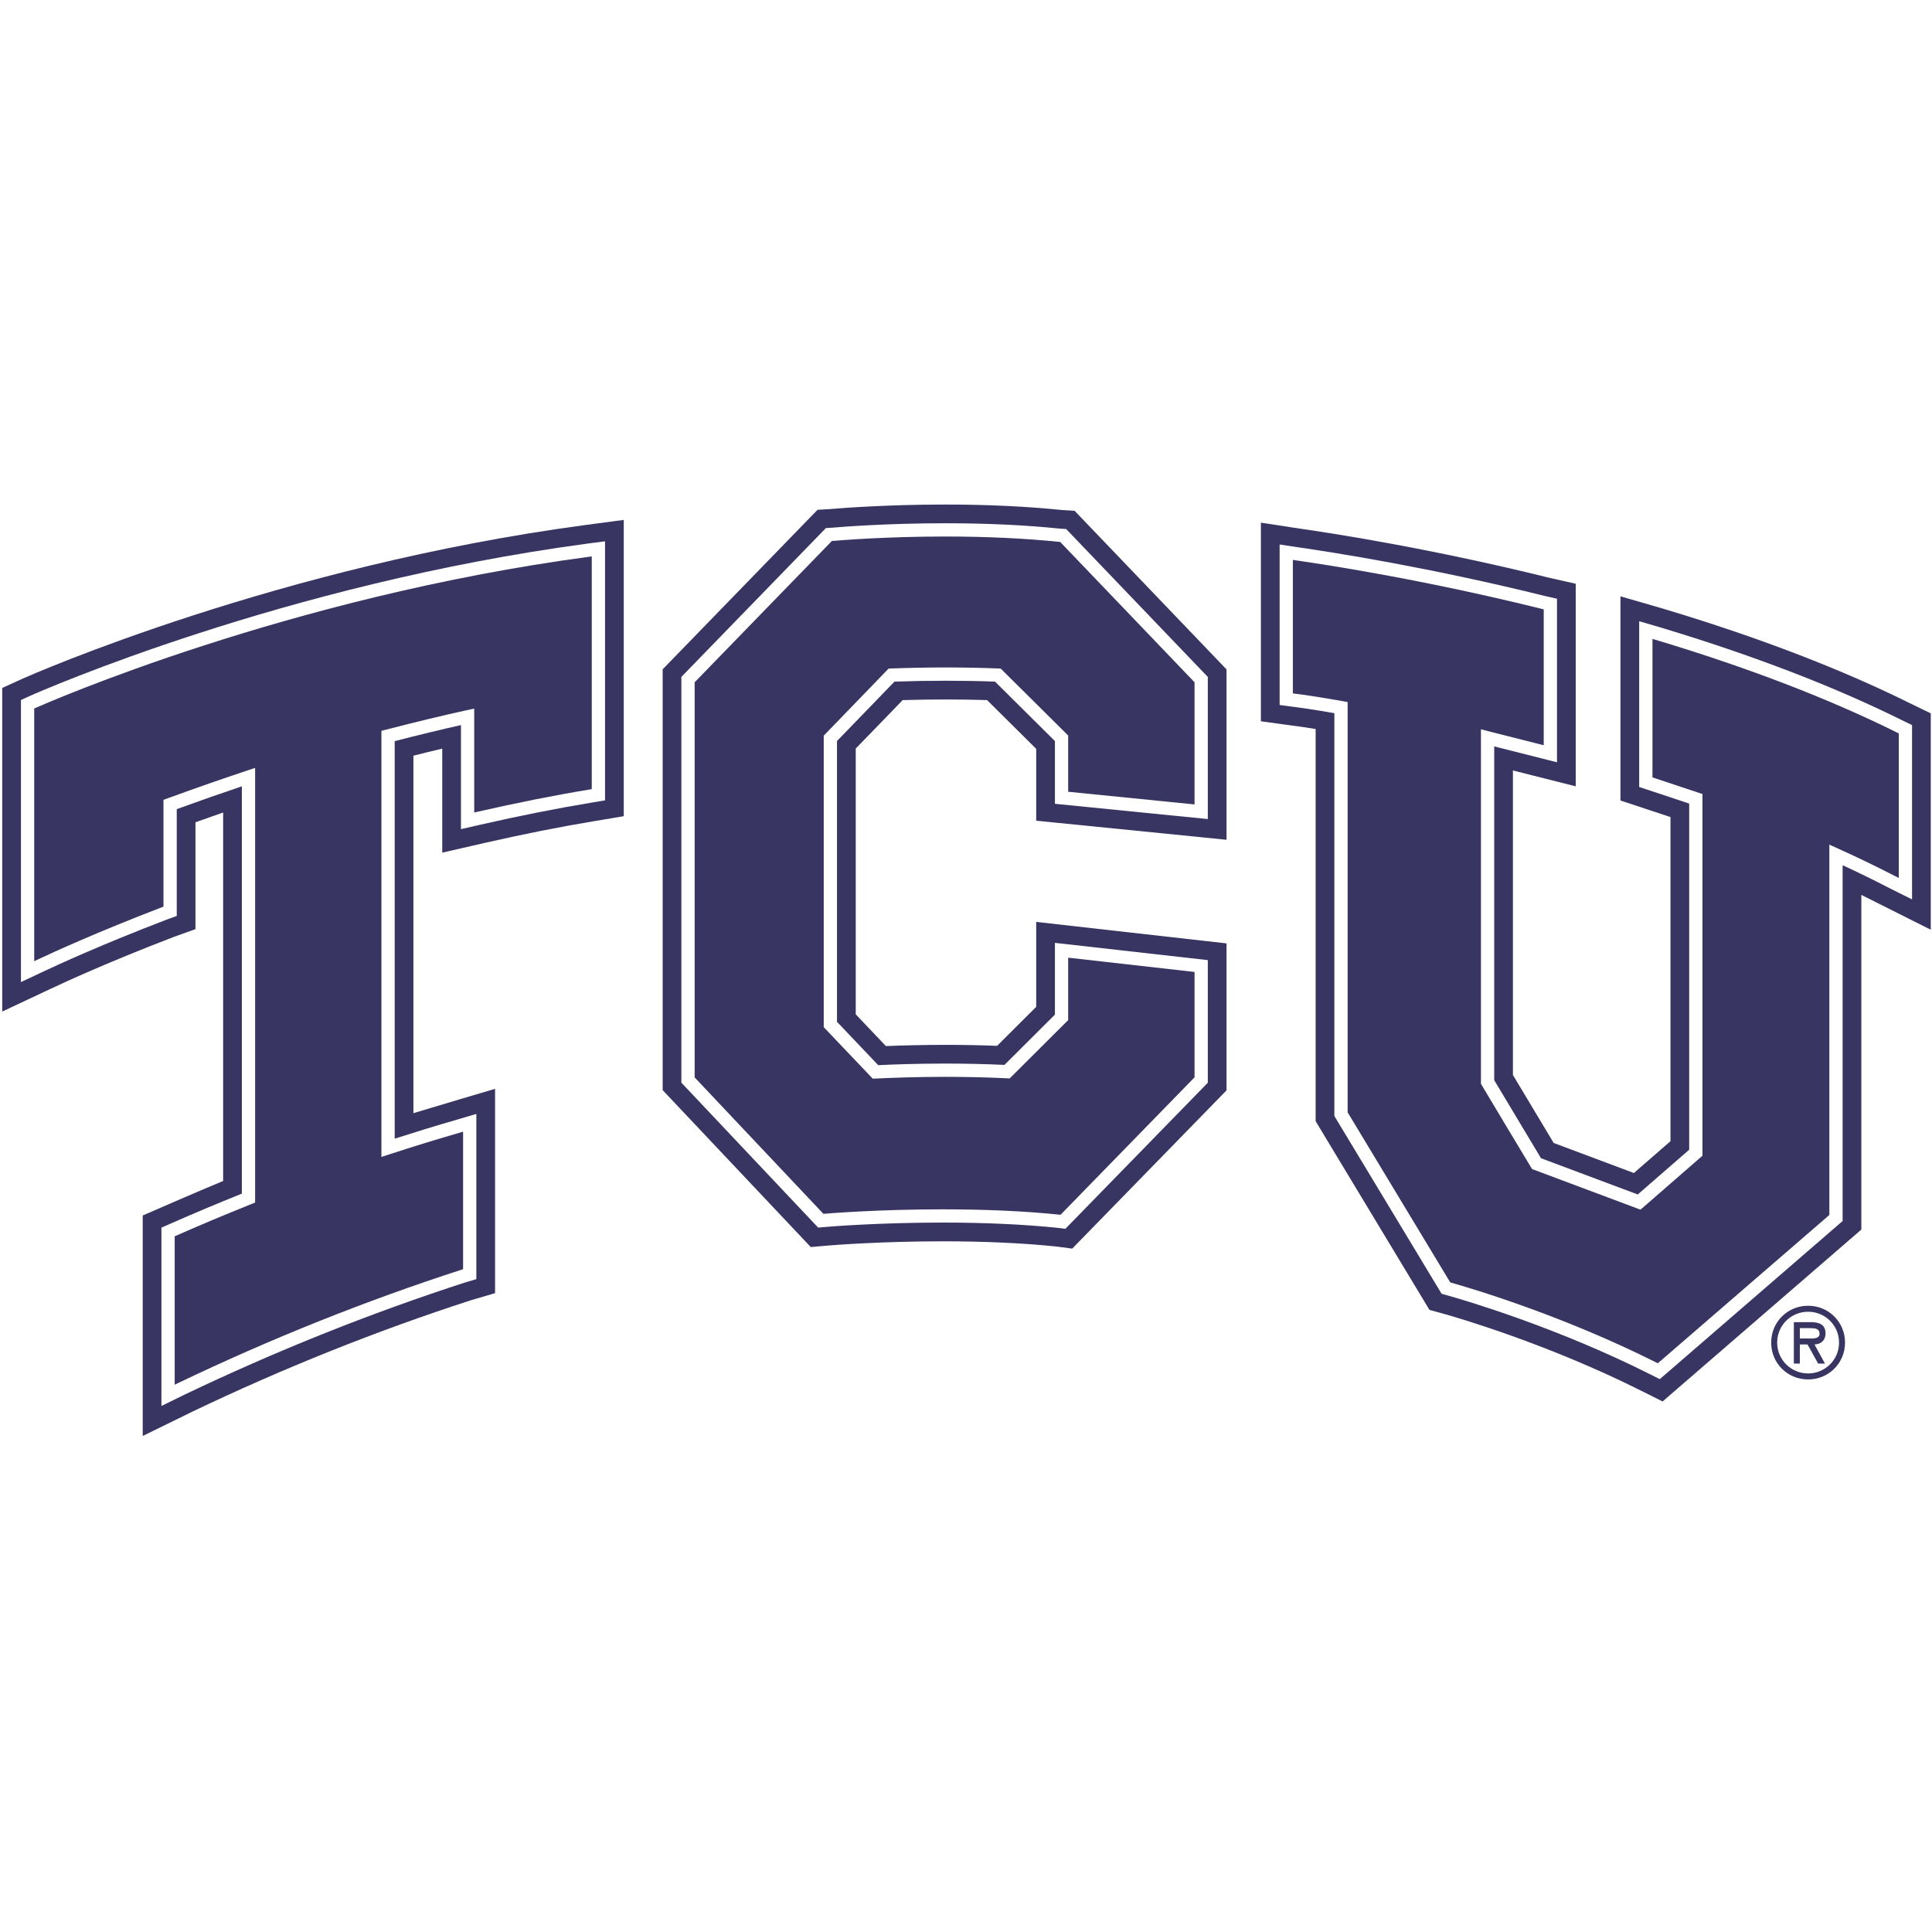 <?xml version="1.0" encoding="UTF-8"?>
<svg width="200px" height="200px" viewBox="0 0 200 200" version="1.1" xmlns="http://www.w3.org/2000/svg" xmlns:xlink="http://www.w3.org/1999/xlink">
    <!-- Generator: Sketch 54.1 (76490) - https://sketchapp.com -->
    <title>tcu</title>
    <desc>Created with Sketch.</desc>
    <g id="tcu" stroke="none" stroke-width="1" fill="none" fill-rule="evenodd">
        <g id="tcu_BGL" transform="translate(0, -0)" fill="#393563">
            <g id="tcu" transform="translate(0, 52)">
                <g id="g10" transform="translate(100, 48.451) scale(-1, 1) rotate(-180) translate(-100, -48.451) translate(0.077, 0.098)" fill-rule="nonzero">
                    <g id="g12" transform="translate(0.138, 0.138)">
                        <path d="M187.172,11.176 C187.687,11.176 188.144,11.136 188.144,10.593 C188.144,10.011 187.347,10.109 186.765,10.109 L186.104,10.109 L186.104,11.176 L187.172,11.176 Z M187.62,9.487 C188.19,9.506 188.763,9.818 188.763,10.661 C188.763,11.564 188.064,11.797 187.289,11.797 L185.484,11.797 L185.484,7.508 L186.104,7.508 L186.104,9.487 L186.901,9.487 L187.997,7.508 L188.705,7.508 L187.62,9.487 Z M186.959,5.867 C189.094,5.867 190.782,7.555 190.782,9.681 C190.782,11.807 189.094,13.495 186.959,13.495 C184.823,13.495 183.136,11.807 183.136,9.681 C183.136,7.555 184.823,5.867 186.959,5.867 Z M186.959,12.875 C188.705,12.875 190.162,11.486 190.162,9.681 C190.162,7.886 188.705,6.488 186.959,6.488 C185.212,6.488 183.756,7.886 183.756,9.681 C183.756,11.486 185.212,12.875 186.959,12.875 L186.959,12.875 Z" id="path14"></path>
                        <path d="M3.327,75.321 L3.327,49.162 L3.65,49.316 C5.298,50.094 9.857,52.182 16.56,54.755 L16.708,54.808 L16.708,65.868 L17.161,66.032 C20.181,67.131 22.842,68.06 25.293,68.872 L26.194,69.171 L26.194,24.177 L25.764,24.004 C22.922,22.865 20.383,21.797 18.002,20.742 L17.869,20.685 L17.869,5.321 L18.173,5.469 C27.74,10.057 37.628,14.013 47.563,17.228 L47.724,17.278 L47.724,31.516 L47.442,31.43 C45.058,30.744 42.613,29.991 40.17,29.193 L39.27,28.902 L39.27,73.01 L39.785,73.142 C43,73.97 45.625,74.603 48.041,75.132 L48.876,75.312 L48.876,64.555 L49.159,64.621 C53.292,65.562 57.23,66.347 60.865,66.945 L61.044,66.976 L61.044,91.067 L60.783,91.032 C29.525,86.853 4.509,75.848 3.461,75.381 L3.327,75.321" id="path16"></path>
                        <path d="M109.465,92.569 C105.878,92.937 101.91,93.126 97.651,93.126 C91.552,93.126 86.869,92.745 85.991,92.67 L85.899,92.664 L71.695,78.036 L71.695,37.133 L85.023,23.01 L85.125,23.018 C85.684,23.066 90.763,23.476 97.379,23.476 C101.806,23.476 105.868,23.293 109.453,22.925 L109.569,22.909 L123.443,37.14 L123.443,48.05 L110.362,49.528 L110.362,43.066 L110.162,42.865 C109.722,42.423 105.022,37.735 104.515,37.237 L104.3,37.026 L104,37.042 C101.983,37.142 99.853,37.192 97.668,37.192 C94.659,37.192 92.081,37.095 90.448,37.016 L90.134,37.001 L88.934,38.261 C87.645,39.62 85.567,41.809 85.252,42.131 L85.058,42.332 L85.058,72.509 L85.251,72.711 C85.428,72.897 86.373,73.869 87.479,75.013 C89.197,76.786 91.313,78.971 91.58,79.255 L91.774,79.456 L92.055,79.466 C95.87,79.604 99.625,79.604 103.109,79.466 L103.375,79.456 L103.563,79.27 C104,78.839 109.694,73.193 110.165,72.721 L110.362,72.519 L110.362,66.703 L123.443,65.393 L123.443,78.039 L109.533,92.566 L109.465,92.569" id="path18"></path>
                        <path d="M171.142,82.441 L170.848,82.526 L170.848,68.189 C172.103,67.773 175.448,66.661 175.56,66.624 L176.023,66.466 L176.023,29.024 L175.79,28.823 C175.26,28.357 170.592,24.298 169.917,23.709 L169.606,23.441 L169.223,23.586 C168.294,23.942 159.107,27.377 158.605,27.563 L158.388,27.645 L158.264,27.846 C157.923,28.395 153.413,35.914 153.184,36.318 L153.092,36.477 L153.092,73.171 L153.952,72.947 C154.558,72.79 157.972,71.927 159.592,71.517 L159.592,85.587 L159.444,85.622 C147.492,88.586 137.592,90.134 133.889,90.664 L133.623,90.704 L133.623,76.886 L133.828,76.858 C134.576,76.773 136.265,76.525 138.724,76.093 L139.291,75.992 L139.291,33.518 L149.912,15.912 L149.987,15.889 C151.812,15.379 161.379,12.577 171.272,7.604 L171.401,7.539 L189.159,22.892 L189.159,61.23 L190.127,60.791 C192.162,59.871 194.089,58.94 196.015,57.945 L196.346,57.778 L196.346,72.745 L196.218,72.806 C189.139,76.329 180.703,79.569 171.142,82.441" id="path20"></path>
                        <path d="M62.418,65.814 L61.089,65.591 C57.483,64.996 53.571,64.221 49.465,63.282 L47.504,62.835 L47.504,73.605 C45.464,73.149 43.248,72.613 40.644,71.946 L40.644,30.791 C42.8,31.483 44.954,32.142 47.056,32.75 L49.096,33.354 L49.096,16.249 L47.968,15.918 C38.108,12.724 28.279,8.791 18.772,4.236 L16.496,3.12 L16.496,21.58 L17.445,21.999 C19.72,23.003 22.138,24.02 24.823,25.103 L24.823,67.266 C22.759,66.574 20.54,65.796 18.082,64.904 L18.082,53.845 L17.041,53.47 C10.392,50.919 5.869,48.848 4.234,48.073 L1.954,47.001 L1.954,76.203 L2.895,76.631 C3.959,77.104 29.152,88.185 60.602,92.392 L62.418,92.632 L62.418,65.814 Z M61.389,94.452 L60.35,94.313 C28.628,90.072 3.182,78.88 2.115,78.408 L1.552,78.149 L0.015,77.453 L0.015,75.762 L0.015,48.082 L0.015,43.949 L3.754,45.707 L5.059,46.319 C6.679,47.084 11.146,49.131 17.723,51.656 L18.287,51.858 L20.019,52.484 L20.019,54.326 L20.019,63.544 C21.01,63.9 21.964,64.237 22.884,64.555 L22.884,26.411 C20.652,25.497 14.56,22.84 14.56,22.84 L14.56,0.015 L18.336,1.863 L19.629,2.497 C29.03,7.003 38.768,10.902 48.55,14.07 L49.153,14.246 L51.035,14.8 L51.035,35.952 C51.035,35.952 43.901,33.841 42.582,33.432 L42.582,70.437 C43.628,70.702 44.618,70.944 45.565,71.168 L45.565,63.696 L45.565,60.401 L48.774,61.135 L49.896,61.393 C53.955,62.319 57.826,63.088 61.403,63.679 L62.166,63.805 L64.356,64.174 L64.356,66.394 L64.356,91.851 L64.356,94.843 L61.389,94.452 L61.389,94.452 Z" id="path22"></path>
                        <path d="M124.817,63.878 L108.99,65.458 L108.99,71.952 C107.962,72.975 103.787,77.116 102.789,78.106 C99.497,78.228 95.972,78.225 92.382,78.106 C91.76,77.46 89.961,75.602 88.464,74.058 C87.58,73.142 86.799,72.337 86.431,71.958 L86.431,42.886 C87.059,42.234 88.799,40.401 89.931,39.208 L90.695,38.401 C92.351,38.481 94.818,38.565 97.668,38.565 C99.766,38.565 101.818,38.518 103.767,38.427 C104.721,39.372 108.077,42.719 108.99,43.633 L108.99,51.061 L124.817,49.275 L124.817,36.582 L110.072,21.46 L109.296,21.56 C105.776,21.92 101.76,22.106 97.379,22.106 C90.82,22.106 85.794,21.7 85.243,21.652 L84.48,21.586 L70.32,36.589 L70.32,78.593 L85.283,94.002 L85.89,94.036 C86.759,94.112 91.496,94.499 97.651,94.499 C101.96,94.499 105.971,94.31 109.577,93.935 L110.152,93.901 L124.817,78.59 L124.817,63.878 Z M126.027,80.13 L111.737,95.047 L111.027,95.79 L110.002,95.853 L109.722,95.869 C106.065,96.247 102.004,96.436 97.652,96.436 C91.492,96.436 86.725,96.055 85.739,95.97 L85.432,95.95 L84.416,95.891 L83.706,95.161 L69.125,80.143 L68.383,79.381 L68.383,78.316 L68.383,36.859 L68.383,35.817 L69.1,35.057 L82.842,20.496 L83.713,19.571 L84.977,19.681 L85.411,19.719 C85.949,19.764 90.917,20.166 97.385,20.166 C101.683,20.166 105.616,19.987 109.078,19.633 L109.478,19.581 L110.781,19.41 L126.755,35.791 L126.755,51.007 L107.053,53.231 L107.053,50.293 L107.053,44.439 C105.978,43.365 104.094,41.484 103.005,40.401 C101.278,40.468 99.487,40.503 97.659,40.503 C95.244,40.503 93.107,40.442 91.494,40.377 C90.576,41.339 89.222,42.771 88.37,43.664 L88.37,71.175 C88.822,71.64 89.43,72.27 90.083,72.941 C91.217,74.112 92.453,75.388 93.228,76.191 C94.742,76.235 96.243,76.257 97.705,76.257 C99.149,76.257 100.577,76.235 101.964,76.194 C103.225,74.94 105.762,72.427 107.053,71.145 L107.053,66.082 L107.053,63.705 L109.417,63.469 L123.869,62.023 L126.755,61.733 L126.755,64.634 L126.755,78.316 L126.755,79.368 L126.027,80.13 L126.027,80.13 Z" id="path24"></path>
                        <path d="M197.72,55.558 L195.392,56.72 C193.789,57.551 192.192,58.332 190.532,59.101 L190.532,22.267 L171.605,5.898 L170.654,6.376 C160.877,11.295 151.42,14.063 149.622,14.567 L149.02,14.734 L137.917,33.14 L137.917,74.84 C135.798,75.205 134.339,75.419 133.657,75.498 L132.252,75.687 L132.252,92.301 L134.09,92.021 C137.806,91.489 147.763,89.933 159.759,86.957 L160.964,86.686 L160.964,69.754 L160.112,69.971 C160.112,69.971 156.293,70.934 154.466,71.398 L154.466,36.846 C155.097,35.783 158.573,29.984 159.31,28.766 C160.687,28.252 167.484,25.709 169.324,25.015 C170.449,25.993 173.677,28.798 174.651,29.647 L174.651,65.481 C173.379,65.903 169.945,67.043 169.945,67.043 L169.473,67.197 L169.473,84.356 L171.528,83.758 C181.172,80.863 189.68,77.595 196.821,74.04 L197.72,73.605 L197.72,55.558 Z M198.173,75.539 L197.66,75.788 C190.452,79.377 181.841,82.687 172.092,85.612 L170.89,85.963 L167.534,86.935 L167.534,83.443 L167.534,67.695 L167.534,65.798 L169.335,65.203 C170.362,64.86 171.67,64.426 172.713,64.082 L172.713,30.53 C171.692,29.642 170.057,28.221 168.924,27.236 C166.638,28.095 162.435,29.667 160.622,30.346 C159.617,32.016 157.295,35.886 156.403,37.382 L156.403,68.907 C157.969,68.51 159.514,68.122 159.638,68.091 L162.903,67.266 L162.903,70.636 L162.903,86.139 L162.903,88.236 L160.855,88.699 L160.199,88.846 C148.148,91.832 138.114,93.403 134.358,93.942 L133.333,94.099 L130.312,94.559 L130.312,91.504 L130.312,76.288 L130.312,73.998 L132.58,73.687 L133.377,73.58 L133.405,73.573 L133.432,73.571 C133.904,73.517 134.765,73.394 135.981,73.199 L135.981,33.33 L135.981,32.599 L136.358,31.972 L147.219,13.966 L147.762,13.066 L148.776,12.788 L149.119,12.696 C150.865,12.205 160.173,9.478 169.784,4.644 L170.329,4.374 L171.894,3.586 L173.218,4.732 L191.562,20.595 L192.47,21.379 L192.47,22.582 L192.47,56.027 C193.146,55.693 199.658,52.421 199.658,52.421 L199.658,56.666 L199.658,73.174 L199.658,74.821 L198.173,75.539 L198.173,75.539 Z" id="path26"></path>
                    </g>
                </g>
            </g>
        </g>
    </g>
</svg>